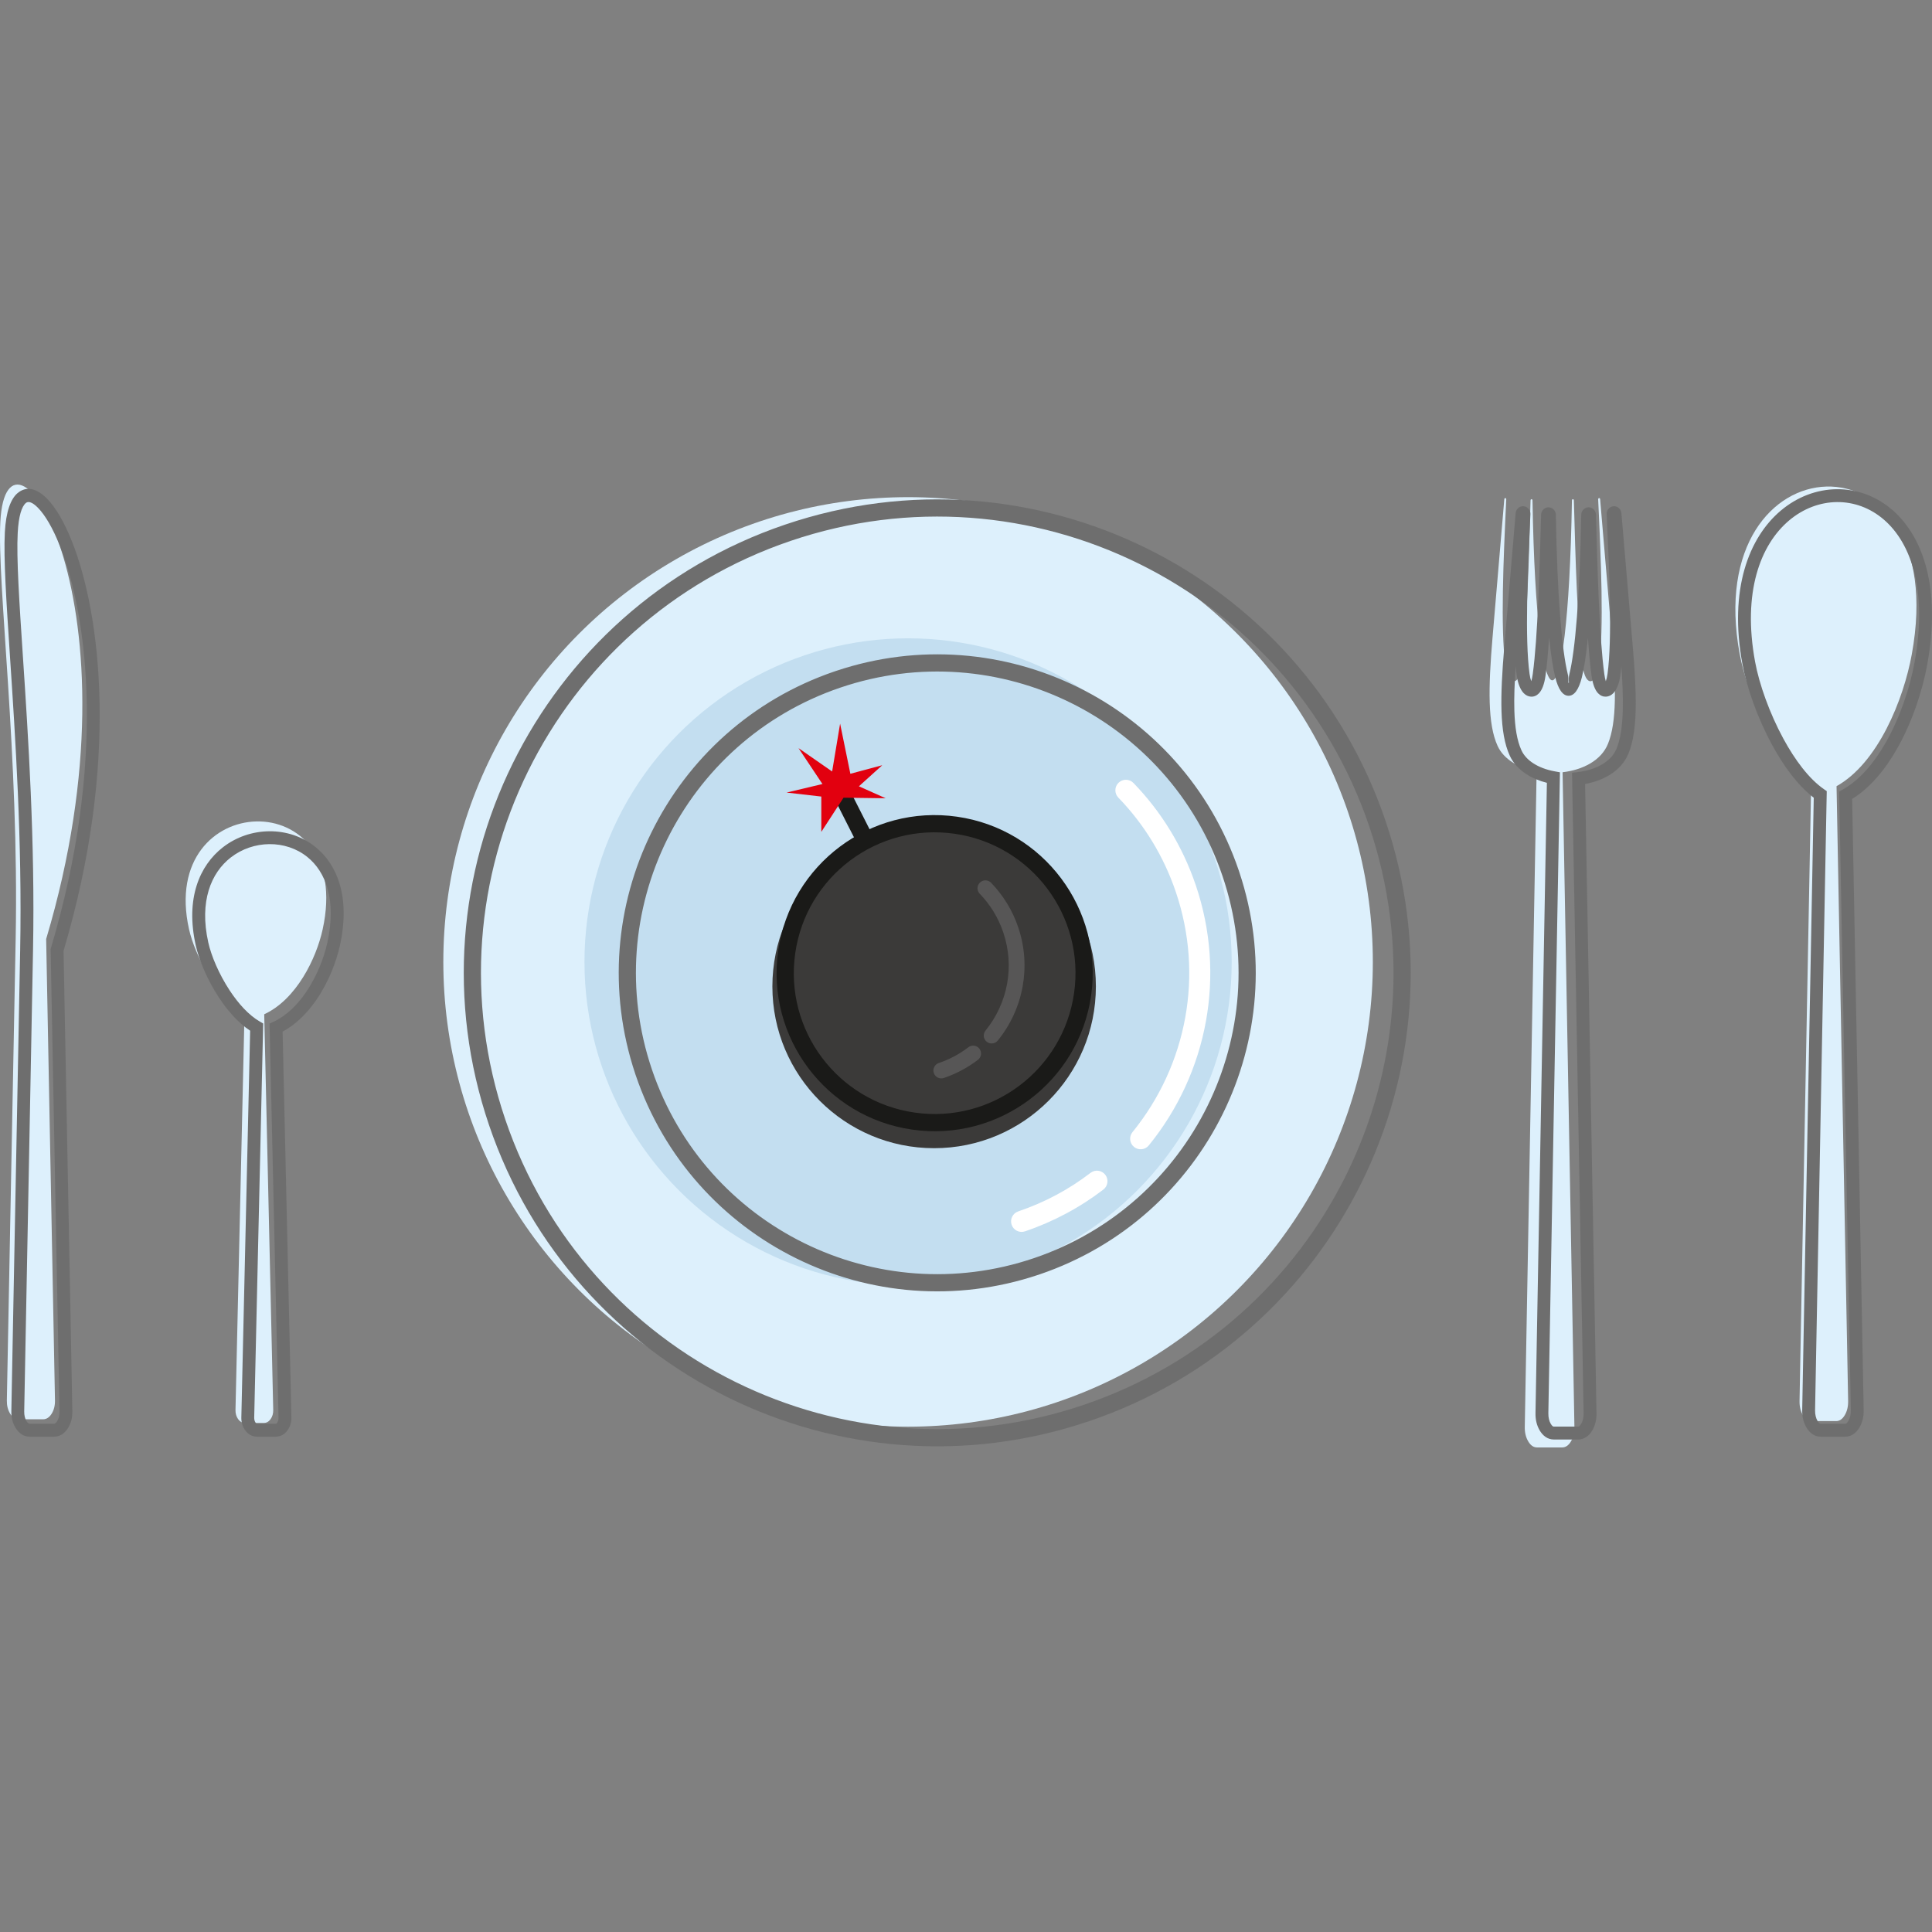 <?xml version="1.0" encoding="utf-8"?>
<!-- Generator: Adobe Illustrator 19.1.0, SVG Export Plug-In . SVG Version: 6.00 Build 0) -->
<svg xmlns="http://www.w3.org/2000/svg" xmlns:xlink="http://www.w3.org/1999/xlink" version="1.1" id="Warstwa_1" x="0px" y="0px" viewBox="0 0 2880 2880" style="enable-background:new 0 0 2880 2880;" xml:space="preserve"><rect x="0" y="0" width="2880" height="2880" fill="#808080" stroke="none"/> <style type="text/css"> .st0{fill-rule:evenodd;clip-rule:evenodd;fill:#DDF0FC;} .st1{fill:#6E6E6E;} .st2{fill-rule:evenodd;clip-rule:evenodd;fill:#C3DEF0;} .st3{fill:#FFFFFF;} .st4{fill-rule:evenodd;clip-rule:evenodd;fill:#3B3A39;} .st5{fill:#1A1A18;} .st6{fill-rule:evenodd;clip-rule:evenodd;fill:#1A1A18;} .st7{fill:#575656;} .st8{fill-rule:evenodd;clip-rule:evenodd;fill:#E2000F;} </style> <g> <circle class="st0" cx="1353.663" cy="1433.91" r="692.807"/> <path class="st1" d="M1170.316,782.041c184.496-62.631,376.927-44.545,538.893,35.324 c161.963,79.87,293.459,221.525,356.093,406.029 c62.629,184.496,44.543,376.927-35.326,538.893 c-79.867,161.964-221.525,293.46-406.029,356.094 c-184.496,62.629-376.927,44.543-538.893-35.326 c-161.962-79.868-293.459-221.525-356.092-406.029 c-62.631-184.496-44.545-376.927,35.324-538.893 C844.156,976.169,985.812,844.673,1170.316,782.041L1170.316,782.041z M1697.877,840.329 c-156.072-76.963-341.517-94.387-519.339-34.022 c-177.809,60.361-314.322,187.08-391.287,343.157 c-76.963,156.073-94.387,341.517-34.021,519.339 c60.36,177.809,187.08,314.323,343.157,391.287 c156.073,76.963,341.517,94.387,519.339,34.022 c177.809-60.359,314.323-187.08,391.287-343.157 c76.963-156.073,94.387-341.517,34.022-519.339 C1980.675,1053.808,1853.954,917.294,1697.877,840.329z"/> <circle class="st2" cx="1353.663" cy="1433.909" r="482.398"/> <path class="st1" d="M1252.775,1024.984l-0.126,0.042 c-117.362,39.878-207.471,123.538-258.28,226.574 c-50.825,103.068-62.327,225.535-22.463,342.967l0.043,0.125 c39.878,117.362,123.538,207.471,226.573,258.28 c103.068,50.826,225.535,62.327,342.967,22.463l0.123-0.041 c117.365-39.879,207.474-123.538,258.282-226.576 c50.826-103.066,62.327-225.535,22.463-342.967l-0.041-0.123 c-39.878-117.363-123.538-207.474-226.576-258.282 C1492.675,996.622,1370.206,985.12,1252.775,1024.984L1252.775,1024.984z M1246.663,1000.014c123.465-41.28,252.066-28.957,360.409,24.469 c108.957,53.731,197.417,149.026,239.553,273.144l0.702,2.068v0.047 c41.28,123.465,28.957,252.066-24.469,360.409 c-53.73,108.957-149.026,197.417-273.144,239.553l-2.067,0.702h-0.047 c-123.465,41.28-252.066,28.957-360.41-24.469 c-108.957-53.731-197.417-149.026-239.552-273.144l-0.702-2.069v-0.046 c-41.279-123.465-28.957-252.066,24.47-360.409 c53.73-108.957,149.025-197.417,273.143-239.553l2.069-0.702H1246.663z"/> <path class="st3" d="M1667.106,1189.023c-6.042-6.211-5.903-16.145,0.307-22.187 s16.145-5.903,22.186,0.307c20.626,21.287,39.076,44.988,54.845,70.847 c15.349,25.173,28.179,52.389,38.034,81.416 c22.929,67.548,27.078,136.993,15.244,202.641 c-12.263,68.039-41.706,131.94-85.201,185.371 c-5.465,6.72-15.344,7.738-22.064,2.274c-6.719-5.465-7.738-15.344-2.273-22.064 c40.179-49.359,67.372-108.347,78.685-171.113 c10.907-60.509,7.055-124.598-14.137-187.029 c-9.114-26.844-20.949-51.962-35.086-75.148 C1703.082,1230.455,1686.081,1208.607,1667.106,1189.023L1667.106,1189.023z M1625.675,1748.331c6.89-5.261,16.743-3.94,22.004,2.95 c5.261,6.89,3.94,16.742-2.95,22.004 c-17.279,13.242-35.885,25.248-55.721,35.823 c-19.416,10.35-39.809,19.23-61.074,26.447 c-8.213,2.782-17.131-1.62-19.913-9.833s1.621-17.131,9.833-19.913 c19.868-6.743,38.695-14.919,56.401-24.358 C1592.38,1771.789,1609.554,1760.686,1625.675,1748.331z"/> <path class="st0" d="M2329.312,1151.182l17.649,975.818 c0.151,8.353-1.576,15.633-5.131,21.628c-3.554,5.998-7.946,9.039-13.048,9.039 h-37.649c-5.101,0-9.492-3.042-13.048-9.039 c-3.555-5.995-5.281-13.275-5.129-21.628l17.669-977.067 c-25.922-4.76-48.749-17.52-58.135-37.932 c-14.933-32.48-13.999-86.348-7.61-161.441l17.565-206.451 c0.082-0.976,0.754-1.693,1.529-1.641c0.801,0.06,1.418,0.933,1.37,1.948 c-4.141,87.245-8.795,193.114-1.222,247.498 c3.919,28.159,19.779,34.616,24.537-0.019 c7.818-56.89,10.672-164.125,12.9-246.002c0.026-0.997,0.689-1.789,1.474-1.775 c0.789,0.016,1.419,0.807,1.435,1.795c5.977,356.139,52.784,359.17,58.781,0 c0.017-0.988,0.648-1.78,1.436-1.795c0.784-0.014,1.448,0.777,1.476,1.775 c2.225,81.877,5.08,189.113,12.897,246.002 c4.758,34.635,20.618,28.178,24.539,0.019 c7.574-54.385,2.918-160.253-1.225-247.498c-0.048-1.015,0.57-1.888,1.37-1.948 c0.776-0.052,1.449,0.666,1.533,1.641l17.563,206.451 c6.186,72.717,7.442,125.533-5.883,158.297 C2386.822,1133.773,2359.287,1147.704,2329.312,1151.182z"/> <path class="st1" d="M2362.899,1168.702l16.96,937.634 c0.088,4.926-0.37,9.51-1.366,13.714c-1.051,4.423-2.697,8.532-4.926,12.294 c-2.43,4.099-5.299,7.294-8.581,9.569c-3.774,2.615-7.897,3.932-12.34,3.932 h-36.5c-4.443,0-8.566-1.317-12.34-3.932 c-3.283-2.275-6.156-5.472-8.582-9.569c-2.231-3.764-3.878-7.875-4.926-12.296 c-0.996-4.201-1.454-8.786-1.365-13.712l16.99-939.399 c-11.284-2.844-21.845-7.221-30.861-13.102 c-10.729-6.999-19.32-16.137-24.491-27.39 c-7.81-16.985-11.46-39.129-12.307-66.486 c-0.826-26.69,0.952-58.232,4.064-94.803l17.027-200.153 c0.225-2.681,1.363-5.117,3.046-6.922c2.209-2.37,5.268-3.699,8.666-3.467 h0.076c3.375,0.255,6.23,2.017,8.098,4.671l0.019-0.013 c1.404,1.986,2.212,4.569,2.086,7.271c-2.011,42.369-4.147,89.231-4.852,131.617 c-0.703,42.339-0.013,80.685,3.591,106.562c0.62,4.46,1.505,8.081,2.534,10.758 c0.831-2.576,1.593-6.119,2.226-10.74 c7.448-54.19,10.226-156.327,12.367-235.128l0.063-2.315 c0.072-2.714,1.089-5.239,2.658-7.129c2.082-2.503,5.096-4.023,8.55-3.954 v0.002c3.386,0.066,6.294,1.62,8.271,4.084v0.039 c1.528,1.912,2.479,4.404,2.522,7.054 c2.074,123.604,9.194,202.801,17.715,237.333 c2.185,8.86,0.033,13.275,1.317,13.284c1.358,0.011-1.004-4.393,1.158-13.162 c8.474-34.36,15.547-113.328,17.619-237.455c0.043-2.647,0.995-5.142,2.521-7.052 c1.989-2.489,4.892-4.059,8.271-4.125v-0.002 c3.448-0.069,6.465,1.446,8.55,3.954c1.557,1.874,2.577,4.388,2.657,7.093h0.002 l0.06,2.202v0.036c2.142,78.817,4.918,181.025,12.369,235.24 c0.634,4.621,1.395,8.164,2.226,10.74c1.029-2.677,1.915-6.297,2.535-10.758 c3.603-25.878,4.295-64.222,3.592-106.562 c-0.705-42.386-2.843-89.248-4.854-131.617c-0.124-2.701,0.683-5.282,2.086-7.271 l0.019,0.013c1.866-2.651,4.717-4.417,8.098-4.671h0.076 c3.393-0.232,6.454,1.095,8.666,3.467l-0.001,0.003 c1.679,1.808,2.825,4.25,3.049,6.918l17.027,200.153 c3.009,35.369,4.816,66.049,4.242,92.235 c-0.585,26.773-3.713,48.637-10.624,65.633 c-5.486,13.492-15.339,24.083-27.755,31.85 C2389.106,1161.625,2376.349,1166.218,2362.899,1168.702L2362.899,1168.702z M2360.679,2106.637l-17.109-946.039l-0.158-8.698l8.655-1.004 c13.87-1.609,27.068-5.702,37.675-12.34c9.085-5.684,16.225-13.264,20.084-22.753 c6.004-14.766,8.736-34.393,9.269-58.786c0.406-18.506-0.479-39.865-2.179-63.978 c-0.461,5.087-0.996,9.873-1.614,14.315 c-1.668,11.982-5.574,21.027-10.229,25.84 c-3.191,3.304-6.928,5.126-11,5.307c-4.319,0.195-8.35-1.425-11.827-5.036 c-4.313-4.478-7.957-13.023-9.761-26.167 c-2.139-15.553-3.894-34.925-5.364-56.503c-2.667,25.835-5.735,45.379-9.004,58.642 c-4.582,18.58-11.417,27.819-19.962,27.753 c-8.475-0.069-15.253-9.375-19.819-27.876 c-3.296-13.355-6.385-33.021-9.07-58.973 c-1.474,21.759-3.243,41.294-5.395,56.956 c-1.805,13.144-5.449,21.689-9.762,26.167c-3.477,3.609-7.511,5.23-11.826,5.038 c-4.075-0.184-7.81-2.008-11.001-5.309c-4.654-4.813-8.561-13.857-10.227-25.84 c-0.616-4.424-1.15-9.189-1.61-14.253c-1.752,25.114-2.596,47.259-2.006,66.332 c0.769,24.823,3.91,44.543,10.577,59.042c3.559,7.741,9.708,14.184,17.498,19.266 c8.954,5.842,20.007,9.878,31.869,12.055l8.007,1.47l-0.148,8.12 l-17.131,947.251c-0.057,3.17,0.25,6.172,0.914,8.973 c0.612,2.582,1.529,4.91,2.743,6.957c1.015,1.715,2.001,2.901,2.942,3.555 c0.45,0.311,0.932,0.47,1.435,0.47h36.5c0.504,0,0.985-0.159,1.435-0.47 c0.941-0.653,1.926-1.84,2.941-3.555c1.214-2.048,2.132-4.375,2.744-6.956 C2360.429,2112.809,2360.737,2109.807,2360.679,2106.637z"/> <path class="st0" d="M23.349,1399.707l-13.144,687.846 c-0.146,7.666,1.528,14.346,4.975,19.847c3.446,5.504,7.704,8.295,12.649,8.295 h36.5c4.947,0,9.203-2.791,12.65-8.295c3.446-5.5,5.12-12.181,4.973-19.847 l-13.143-687.797C218.439,898.504,10.439,590.483,0.507,777.607 C-4.439,870.77,28.584,1125.665,23.349,1399.707z"/> <path class="st1" d="M49.239,1416.158L36.095,2104.004 c-0.055,2.944,0.239,5.706,0.878,8.256c0.601,2.401,1.481,4.53,2.631,6.364 c0.944,1.51,1.916,2.593,2.903,3.24c0.511,0.335,1.054,0.505,1.622,0.505 h36.501c0.568,0,1.111-0.17,1.622-0.505c0.988-0.648,1.96-1.731,2.904-3.24 c1.149-1.833,2.03-3.964,2.631-6.366c0.637-2.549,0.931-5.31,0.876-8.254 l-13.143-687.799l-0.028-1.537l0.404-1.358 c82.67-276.94,55.45-493.804,13.426-599.471 c-10.755-27.049-22.307-46.397-33.016-57.175 c-7.567-7.62-13.837-10.154-17.718-6.902 c-6.361,5.328-10.875,19.845-12.192,44.634 c-1.984,37.411,2.305,102.149,7.733,184.067 C42.036,1097.761,52.348,1253.363,49.239,1416.158L49.239,1416.158z M16.917,2103.704 L30.061,1415.858c3.087-161.626-7.212-317.04-15.11-436.191 c-5.464-82.462-9.783-147.626-7.733-186.249 c1.622-30.573,8.717-49.751,19.035-58.395 c12.73-10.666,28.113-7.554,43.668,8.104 c12.415,12.499,25.467,34.074,37.225,63.641 c43.058,108.269,71.189,329.54-12.417,610.652l13.113,686.284 c0.09,4.719-0.381,9.137-1.403,13.217c-1.059,4.229-2.744,8.195-5.037,11.857 c-2.5,3.991-5.384,7.06-8.619,9.182c-3.717,2.434-7.776,3.663-12.153,3.663 H44.129c-4.377,0-8.438-1.229-12.151-3.663c-3.238-2.124-6.119-5.191-8.619-9.182 c-2.296-3.663-3.979-7.628-5.038-11.856 C17.298,2112.841,16.827,2108.421,16.917,2103.704z"/> <path class="st0" d="M2737.704,1171.948l17.278,916.44 c0.154,8.174-1.544,15.305-5.024,21.175s-7.779,8.849-12.773,8.849h-36.858 c-4.994,0-9.292-2.978-12.773-8.849c-3.48-5.87-5.177-12.998-5.024-21.175 l17.3-917.664c-52.193-36.243-95.147-134.22-106.543-195.956 c-59.747-323.62,318.92-341.799,256.598,0.549 C2837.601,1042.792,2799.545,1137.454,2737.704,1171.948z"/> <path class="st1" d="M2760.982,1190.956l17.172,910.866 c0.093,4.958-0.368,9.577-1.374,13.813c-1.056,4.46-2.719,8.608-4.967,12.402 c-2.447,4.127-5.337,7.344-8.64,9.632c-3.793,2.629-7.94,3.954-12.405,3.954 h-36.859c-4.465,0-8.613-1.325-12.408-3.954c-3.301-2.287-6.193-5.507-8.64-9.632 c-2.249-3.794-3.908-7.941-4.967-12.4c-1.003-4.237-1.465-8.854-1.372-13.814 l17.207-912.669c-23.348-17.735-44.609-46.592-62.028-78.628 c-21.888-40.257-37.887-85.859-44.272-120.441 c-20.63-111.748,9.76-188.842,57.005-228.788 c24.808-20.974,54.292-31.753,83.681-32.037 c29.46-0.283,58.728,9.985,83.016,31.096 c44.908,39.033,72.702,115.274,51.775,230.238 c-6.999,38.456-22.169,85.53-45.154,125.816 C2810.142,1147.279,2787.864,1174.332,2760.982,1190.956L2760.982,1190.956z M2758.976,2102.123l-17.279-916.44l-0.107-5.729l5.033-2.807 c25.755-14.366,47.325-40.226,64.434-70.212 c21.874-38.342,36.311-83.137,42.971-119.723 c19.524-107.264-5.139-177.298-45.458-212.341 c-20.645-17.943-45.424-26.669-70.303-26.43 c-24.949,0.239-50.109,9.498-71.424,27.522 c-42.573,35.995-69.719,106.745-50.535,210.66 c6.059,32.829,21.321,76.252,42.241,114.728 c17.141,31.526,37.958,59.509,60.353,75.061l4.198,2.914l-0.097,5.132 l-17.3,917.665c-0.062,3.21,0.249,6.245,0.919,9.075 c0.622,2.618,1.555,4.982,2.786,7.06c1.032,1.742,2.036,2.952,2.999,3.619 c0.472,0.327,0.976,0.492,1.503,0.492h36.859c0.524,0,1.027-0.165,1.499-0.492 c0.965-0.667,1.968-1.877,3.001-3.619c1.233-2.078,2.165-4.441,2.785-7.062 C2758.726,2108.363,2759.036,2105.329,2758.976,2102.123z"/> <path class="st0" d="M393.879,1511.968l13.416,589.837 c0.119,5.261-1.199,9.851-3.9,13.629c-2.703,3.779-6.039,5.695-9.917,5.695 h-28.618c-3.877,0-7.216-1.916-9.917-5.695c-2.702-3.778-4.02-8.364-3.899-13.629 l13.43-590.624c-40.525-23.328-73.874-86.385-82.723-126.121 c-46.391-208.287,247.618-219.987,199.229,0.354 C471.443,1428.841,441.896,1489.767,393.879,1511.968z"/> <path class="st1" d="M421.289,1537.816l13.078,574.958 c0.08,3.601-0.327,6.968-1.216,10.074c-0.94,3.284-2.409,6.328-4.395,9.105 c-2.136,2.986-4.643,5.307-7.496,6.945c-3.153,1.811-6.528,2.725-10.093,2.725 h-28.191c-3.561,0-6.929-0.911-10.078-2.716l-0.016,0.027 c-2.815-1.616-5.316-3.938-7.48-6.957l-0.017,0.012 c-1.973-2.756-3.444-5.812-4.394-9.135c-0.889-3.107-1.295-6.478-1.216-10.08 l13.107-576.343c-17.629-11.569-33.616-29.685-46.739-49.693 c-16.967-25.871-29.404-55.318-34.396-77.744 c-15.53-69.718,5.795-118.81,40.322-145.778 c20.147-15.737,44.789-23.84,69.283-24.062 c24.588-0.223,49.071,7.482,68.796,23.351 c32.839,26.424,52.359,75.103,36.614,146.802 c-5.447,24.806-17.273,55.203-35.204,81.257 C458.214,1509.954,441.44,1527.013,421.289,1537.816L421.289,1537.816z M415.187,2113.147l-13.213-581.023l-0.143-6.272l5.708-2.641 c19.282-8.915,35.427-24.956,48.225-43.553 c16.376-23.795,27.196-51.644,32.196-74.415 c13.922-63.399-2.229-105.55-29.847-127.773 c-16.165-13.007-36.317-19.321-56.609-19.138 c-20.384,0.184-40.88,6.92-57.626,20 c-29.211,22.818-47.05,65.255-33.404,126.526 c4.522,20.311,15.997,47.304,31.766,71.347 c12.886,19.65,28.471,37.054,45.132,46.645l4.943,2.845l-0.129,5.653 l-13.231,581.797c-0.036,1.58,0.147,3.067,0.538,4.44 c0.332,1.163,0.848,2.234,1.537,3.197v0.036 c0.492,0.689,0.963,1.164,1.405,1.417v0.036 c0.107,0.063,0.29,0.094,0.542,0.094h28.191c0.251,0,0.434-0.031,0.541-0.094 c0.411-0.234,0.88-0.72,1.404-1.454c0.678-0.948,1.192-2.032,1.537-3.238 C415.043,2116.21,415.224,2114.726,415.187,2113.147z"/> <circle class="st4" cx="1392.496" cy="1470.467" r="241.123"/> <path class="st5" d="M1160.035,1417.268c9.226-64.405,43.689-118.975,91.941-155.137 c48.253-36.158,110.304-53.913,174.709-44.686 c64.405,9.226,118.973,43.688,155.133,91.94 c36.161,48.255,53.914,110.304,44.689,174.709 c-9.228,64.403-43.687,118.973-91.942,155.135 c-48.253,36.16-110.303,53.914-174.708,44.686 c-64.406-9.227-118.976-43.687-155.136-91.941 C1168.561,1543.721,1150.809,1481.67,1160.035,1417.268L1160.035,1417.268z M1267.368,1282.672c-42.995,32.22-73.7,80.844-81.921,138.236 c-8.222,57.39,7.595,112.681,39.815,155.676 c32.219,42.994,80.845,73.698,138.235,81.921 c57.391,8.221,112.681-7.598,155.676-39.816 c42.995-32.219,73.7-80.845,81.923-138.237 c8.221-57.389-7.598-112.678-39.817-155.674 c-32.22-42.995-80.847-73.7-138.234-81.921 C1365.652,1234.634,1310.361,1250.454,1267.368,1282.672z"/> <path class="st6" d="M1295.354,1263.335l-0.003,0.002 c-6.419,3.25-14.331,0.659-17.583-5.762l-41.868-82.673 c-3.252-6.422-0.661-14.331,5.76-17.583l0.002-0.001 c6.421-3.251,14.331-0.659,17.583,5.762l41.87,82.673 C1304.367,1252.173,1301.775,1260.083,1295.354,1263.335z"/> <path class="st7" d="M1460.483,1332.302c-4.531-4.658-4.428-12.109,0.23-16.64 c4.657-4.531,12.109-4.428,16.64,0.23c8.989,9.278,17.029,19.603,23.894,30.862 c6.689,10.968,12.276,22.819,16.561,35.446 c9.977,29.396,11.78,59.632,6.627,88.229 c-5.34,29.629-18.157,57.451-37.088,80.705c-4.099,5.04-11.51,5.804-16.549,1.706 c-5.039-4.099-5.804-11.509-1.706-16.549 c16.445-20.201,27.574-44.335,32.201-70.008 c4.459-24.742,2.878-50.966-5.797-76.523 c-3.731-10.99-8.572-21.269-14.349-30.744 C1475.19,1349.24,1468.235,1340.304,1460.483,1332.302L1460.483,1332.302z M1443.53,1561.112c5.167-3.945,12.557-2.955,16.501,2.212 c3.945,5.167,2.955,12.557-2.212,16.502c-7.496,5.744-15.599,10.971-24.259,15.588 c-8.487,4.523-17.369,8.395-26.589,11.525c-6.16,2.087-12.849-1.216-14.935-7.376 c-2.086-6.16,1.216-12.849,7.376-14.935c8.171-2.772,15.877-6.117,23.083-9.958 C1429.882,1570.733,1436.909,1566.186,1443.53,1561.112z"/> <polygon class="st8" points="1257.426,1189.105 1224.313,1240.045 1224.313,1187.406 1172.523,1181.461 1226.011,1168.727 1190.353,1115.24 1240.442,1150.049 1252.33,1078.732 1267.613,1153.445 1315.157,1140.708 1280.349,1172.124 1320.251,1189.953 "/> </g> </svg>
